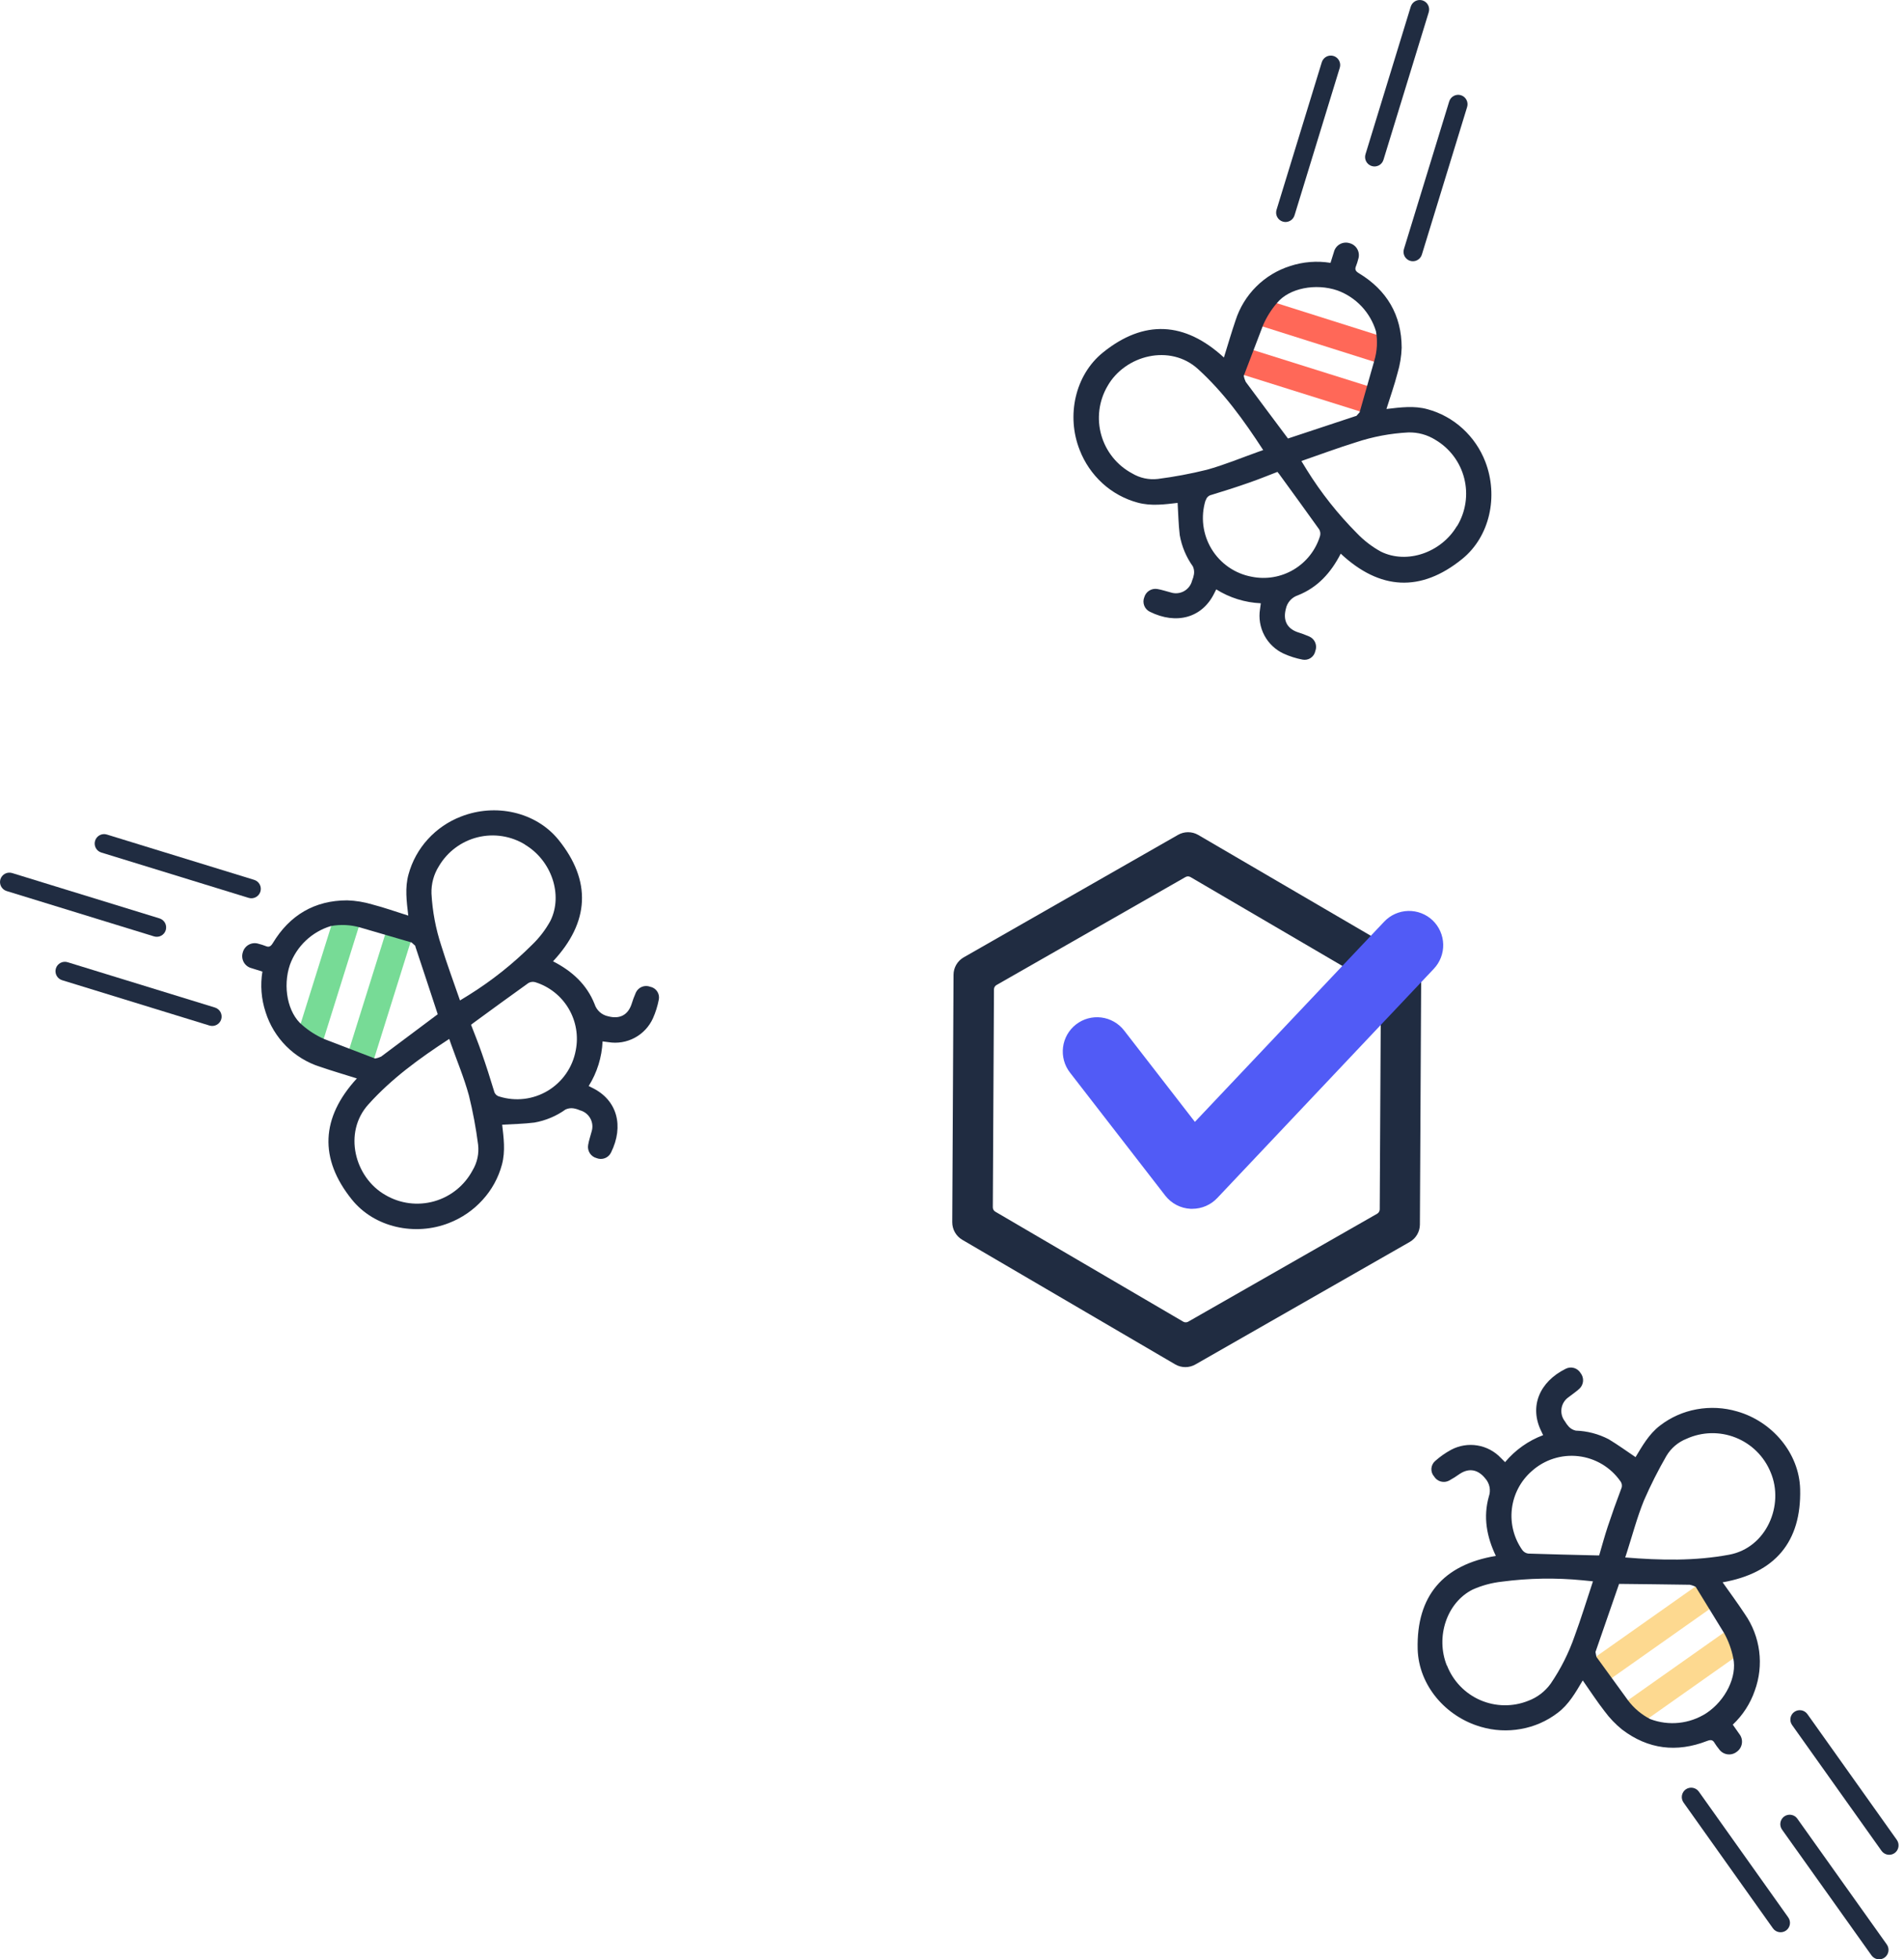 <svg width="350" height="360" viewBox="0 0 350 360" fill="none" xmlns="http://www.w3.org/2000/svg">
<g id="3">
<path d="M259.428 176.281L220.247 153.4C219.683 153.077 219.044 152.907 218.394 152.907C217.744 152.907 217.105 153.077 216.541 153.4L177.148 175.902C176.582 176.226 176.111 176.693 175.783 177.257C175.455 177.821 175.282 178.461 175.28 179.114L175.045 224.557C175.042 225.21 175.21 225.852 175.533 226.419C175.855 226.987 176.321 227.46 176.883 227.791L216.042 250.694C216.607 251.02 217.247 251.191 217.899 251.191C218.551 251.191 219.191 251.02 219.755 250.694L259.141 228.192C259.706 227.87 260.177 227.404 260.505 226.841C260.833 226.279 261.007 225.64 261.009 224.988L261.244 179.583C261.262 178.921 261.103 178.266 260.784 177.685C260.465 177.105 259.997 176.62 259.428 176.281ZM253.627 222.201C253.624 222.364 253.58 222.524 253.498 222.664C253.415 222.805 253.298 222.922 253.158 223.004L218.424 242.84C218.284 242.92 218.125 242.962 217.963 242.961C217.798 242.963 217.635 242.919 217.494 242.832L182.965 222.633C182.824 222.552 182.707 222.435 182.626 222.294C182.545 222.153 182.503 221.993 182.503 221.83L182.715 181.787C182.714 181.624 182.758 181.463 182.84 181.322C182.923 181.181 183.041 181.064 183.184 180.984L217.918 161.148C218.057 161.065 218.216 161.021 218.379 161.021C218.541 161.021 218.701 161.065 218.84 161.148L253.377 181.348C253.518 181.43 253.636 181.549 253.717 181.691C253.798 181.833 253.84 181.994 253.839 182.158L253.627 222.201Z" fill="#202C41"/>
<path d="M263.347 169.101C262.747 168.531 262.04 168.085 261.267 167.789C260.495 167.493 259.672 167.352 258.845 167.374C258.018 167.397 257.204 167.582 256.449 167.92C255.693 168.258 255.012 168.742 254.444 169.343L219.65 206.129L206.64 189.338C205.614 188.018 204.106 187.159 202.449 186.951C200.791 186.742 199.118 187.2 197.798 188.225C197.144 188.732 196.597 189.364 196.187 190.083C195.778 190.803 195.514 191.596 195.411 192.417C195.307 193.239 195.367 194.073 195.586 194.871C195.804 195.67 196.178 196.417 196.685 197.071L214.196 219.672C214.753 220.39 215.458 220.98 216.263 221.4C217.069 221.819 217.956 222.059 218.863 222.103H219.173C220.029 222.103 220.877 221.928 221.663 221.59C222.45 221.251 223.16 220.756 223.749 220.134L263.566 178.008C264.714 176.796 265.336 175.179 265.295 173.509C265.254 171.839 264.553 170.254 263.347 169.101Z" fill="#515BF6"/>
<path d="M256.537 62.611L232.464 55L231.001 59.641L255.073 67.252L256.537 62.611Z" fill="#FF6858"/>
<path d="M253.595 71.613L229.416 64.021L227.957 68.683L252.135 76.274L253.595 71.613Z" fill="#FF6858"/>
<path d="M258.074 45.769L266.395 18.646C266.46 18.429 266.568 18.227 266.712 18.051C266.856 17.875 267.033 17.73 267.234 17.623C267.434 17.516 267.653 17.45 267.879 17.428C268.105 17.406 268.333 17.429 268.55 17.495C268.988 17.631 269.355 17.936 269.569 18.342C269.783 18.748 269.827 19.223 269.692 19.661L261.372 46.783C261.236 47.22 260.933 47.585 260.53 47.8C260.126 48.014 259.654 48.06 259.217 47.927C259 47.86 258.798 47.752 258.624 47.607C258.449 47.463 258.305 47.285 258.199 47.085C258.093 46.884 258.027 46.665 258.006 46.439C257.984 46.213 258.008 45.985 258.074 45.769Z" fill="#202C41"/>
<path d="M234.657 38.551L242.977 11.429C243.113 10.992 243.416 10.627 243.82 10.412C244.224 10.198 244.695 10.152 245.133 10.285C245.35 10.352 245.553 10.46 245.728 10.605C245.904 10.75 246.049 10.928 246.156 11.13C246.263 11.331 246.329 11.551 246.35 11.778C246.372 12.005 246.349 12.233 246.282 12.451L237.962 39.573C237.826 40.01 237.523 40.375 237.119 40.589C236.716 40.804 236.244 40.849 235.806 40.717C235.588 40.651 235.385 40.543 235.209 40.398C235.033 40.253 234.888 40.075 234.781 39.874C234.674 39.672 234.608 39.452 234.586 39.224C234.565 38.997 234.589 38.768 234.657 38.551Z" fill="#202C41"/>
<path d="M251.01 28.341L259.33 1.219C259.466 0.782 259.769 0.417 260.173 0.203C260.576 -0.011 261.049 -0.057 261.486 0.075C261.704 0.142 261.906 0.251 262.081 0.396C262.257 0.541 262.402 0.719 262.509 0.92C262.615 1.121 262.682 1.341 262.703 1.568C262.725 1.795 262.702 2.024 262.636 2.242L254.315 29.363C254.249 29.58 254.14 29.782 253.996 29.957C253.852 30.132 253.674 30.276 253.474 30.383C253.274 30.489 253.055 30.554 252.829 30.576C252.604 30.597 252.376 30.574 252.16 30.507C251.942 30.441 251.739 30.333 251.562 30.188C251.386 30.044 251.241 29.865 251.134 29.664C251.027 29.463 250.961 29.242 250.94 29.015C250.918 28.788 250.942 28.559 251.01 28.341Z" fill="#202C41"/>
<path d="M62.032 166.482L54.451 190.692L59.106 192.154L66.688 167.944L62.032 166.482Z" fill="#77DB96"/>
<path d="M71.502 169.457L63.92 193.667L68.576 195.128L76.157 170.918L71.502 169.457Z" fill="#77DB96"/>
<path d="M45.709 164.973L18.623 156.642C18.405 156.575 18.203 156.467 18.028 156.321C17.853 156.176 17.708 155.998 17.602 155.797C17.495 155.595 17.43 155.375 17.41 155.148C17.389 154.922 17.413 154.693 17.48 154.476C17.547 154.259 17.656 154.057 17.8 153.883C17.944 153.708 18.122 153.563 18.322 153.457C18.522 153.351 18.741 153.285 18.967 153.264C19.192 153.242 19.42 153.265 19.636 153.332L46.723 161.663C46.94 161.73 47.142 161.839 47.317 161.984C47.493 162.129 47.638 162.307 47.744 162.509C47.85 162.71 47.915 162.93 47.936 163.157C47.957 163.384 47.932 163.612 47.865 163.83C47.729 164.266 47.426 164.632 47.022 164.846C46.619 165.06 46.147 165.106 45.709 164.973Z" fill="#202C41"/>
<path d="M38.501 188.429L11.415 180.098C10.978 179.962 10.614 179.659 10.4 179.254C10.186 178.85 10.14 178.378 10.273 177.94C10.339 177.722 10.447 177.52 10.592 177.344C10.737 177.169 10.915 177.024 11.117 176.917C11.318 176.811 11.537 176.746 11.764 176.725C11.99 176.704 12.219 176.728 12.436 176.796L39.522 185.127C39.958 185.263 40.323 185.567 40.537 185.971C40.751 186.375 40.797 186.848 40.664 187.286C40.528 187.724 40.224 188.091 39.819 188.305C39.413 188.52 38.939 188.564 38.501 188.429Z" fill="#202C41"/>
<path d="M28.305 172.047L1.218 163.716C0.782 163.58 0.417 163.276 0.203 162.872C-0.011 162.468 -0.056 161.995 0.076 161.557C0.143 161.34 0.251 161.137 0.396 160.962C0.541 160.786 0.719 160.641 0.92 160.535C1.121 160.429 1.341 160.363 1.568 160.342C1.794 160.322 2.023 160.346 2.24 160.414L29.326 168.745C29.762 168.881 30.127 169.184 30.341 169.589C30.555 169.993 30.601 170.466 30.468 170.903C30.402 171.121 30.293 171.324 30.148 171.499C30.003 171.675 29.825 171.82 29.624 171.926C29.423 172.032 29.203 172.098 28.977 172.118C28.75 172.139 28.522 172.115 28.305 172.047Z" fill="#202C41"/>
<path d="M300.018 317.835L320.737 303.227L317.928 299.233L297.209 313.84L300.018 317.835Z" fill="#FDD990"/>
<path d="M294.305 309.711L315.023 295.104L312.215 291.11L291.496 305.717L294.305 309.711Z" fill="#FDD990"/>
<path d="M312.285 329.182L328.721 352.297C328.987 352.67 329.094 353.133 329.019 353.584C328.944 354.036 328.693 354.439 328.321 354.706C327.947 354.972 327.484 355.079 327.031 355.004C326.579 354.929 326.175 354.677 325.908 354.304L309.471 331.189C309.208 330.816 309.102 330.353 309.177 329.902C309.252 329.451 309.502 329.048 309.872 328.78C310.246 328.516 310.709 328.41 311.161 328.485C311.613 328.56 312.016 328.81 312.285 329.182Z" fill="#202C41"/>
<path d="M332.246 314.951L348.683 338.058C348.947 338.433 349.053 338.897 348.978 339.349C348.903 339.801 348.653 340.206 348.282 340.474C347.908 340.74 347.443 340.846 346.991 340.77C346.539 340.693 346.135 340.44 345.869 340.065L329.433 316.958C329.3 316.773 329.205 316.564 329.153 316.342C329.102 316.12 329.094 315.891 329.132 315.666C329.169 315.442 329.25 315.227 329.37 315.034C329.491 314.841 329.648 314.673 329.834 314.542C330.208 314.276 330.672 314.17 331.124 314.246C331.577 314.323 331.98 314.576 332.246 314.951Z" fill="#202C41"/>
<path d="M330.393 334.158L346.837 357.266C347.103 357.64 347.208 358.105 347.132 358.558C347.055 359.011 346.802 359.415 346.429 359.682C346.244 359.813 346.035 359.907 345.814 359.957C345.593 360.008 345.365 360.014 345.141 359.976C344.918 359.938 344.704 359.856 344.513 359.736C344.321 359.615 344.154 359.458 344.023 359.273L327.579 336.165C327.314 335.79 327.208 335.325 327.285 334.872C327.361 334.419 327.614 334.015 327.988 333.749C328.173 333.617 328.381 333.524 328.602 333.473C328.823 333.423 329.052 333.416 329.275 333.454C329.498 333.492 329.712 333.574 329.904 333.695C330.096 333.815 330.262 333.973 330.393 334.158Z" fill="#202C41"/>
<path d="M273.043 84.857C272.147 82.526 270.72 80.436 268.876 78.752C267.039 77.068 264.827 75.847 262.424 75.193C259.981 74.511 257.515 74.837 254.86 75.147C255.578 72.875 256.335 70.724 256.902 68.535C257.352 67.032 257.606 65.477 257.659 63.908C257.659 57.902 254.928 53.304 249.815 50.214C249.172 49.828 248.998 49.502 249.285 48.843C249.44 48.446 249.569 48.038 249.671 47.624C249.773 47.328 249.812 47.014 249.787 46.702C249.762 46.39 249.673 46.087 249.525 45.811C249.378 45.535 249.175 45.292 248.929 45.099C248.683 44.905 248.4 44.764 248.098 44.685C247.801 44.59 247.487 44.557 247.177 44.589C246.867 44.62 246.567 44.715 246.295 44.868C246.023 45.021 245.786 45.228 245.598 45.477C245.409 45.725 245.274 46.01 245.201 46.314C245.004 46.935 244.815 47.556 244.58 48.298C242.096 47.892 239.551 48.092 237.16 48.881C234.811 49.621 232.674 50.914 230.927 52.653C229.18 54.391 227.876 56.523 227.123 58.871C226.366 61.09 225.708 63.355 224.982 65.688C217.781 59.06 210.27 58.697 202.752 64.764C197.593 68.922 196.005 76.427 198.456 82.645C199.364 85.004 200.809 87.117 202.676 88.818C204.522 90.497 206.742 91.709 209.151 92.355C211.639 93.029 214.128 92.666 216.473 92.401C216.594 94.408 216.632 96.384 216.866 98.331C217.233 100.401 218.057 102.362 219.279 104.072C219.482 104.514 219.553 105.006 219.483 105.488C219.416 105.908 219.297 106.318 219.128 106.708C219.023 107.114 218.835 107.494 218.578 107.825C218.32 108.156 217.997 108.43 217.629 108.631C217.261 108.832 216.855 108.955 216.438 108.993C216.021 109.031 215.6 108.983 215.202 108.851C214.385 108.647 213.576 108.359 212.744 108.222C212.228 108.135 211.698 108.242 211.256 108.521C210.814 108.8 210.489 109.233 210.346 109.737C210.147 110.229 210.143 110.779 210.334 111.274C210.525 111.769 210.897 112.173 211.375 112.403C216.231 114.812 221.004 113.547 223.227 108.972L223.575 108.291C226.04 109.835 228.862 110.715 231.767 110.843C231.714 111.229 231.676 111.6 231.624 111.911C231.353 113.57 231.635 115.272 232.427 116.754C233.218 118.237 234.475 119.417 236.003 120.113C237.102 120.606 238.254 120.969 239.437 121.196C239.958 121.299 240.499 121.189 240.94 120.893C241.381 120.596 241.687 120.136 241.789 119.613C241.979 119.12 241.974 118.572 241.776 118.082C241.578 117.591 241.202 117.194 240.723 116.97C240.006 116.655 239.27 116.382 238.522 116.152C236.54 115.455 235.836 113.933 236.366 111.888C236.48 111.311 236.746 110.775 237.135 110.334C237.525 109.894 238.024 109.565 238.582 109.381C242.205 107.95 244.679 105.216 246.456 101.724C253.627 108.434 261.183 108.866 268.777 102.709C273.898 98.566 275.456 91.143 273.043 84.857ZM221.654 91.931C221.713 91.684 221.841 91.459 222.023 91.282C222.206 91.105 222.434 90.983 222.683 90.931C225.028 90.219 227.365 89.477 229.679 88.659C231.404 88.061 233.091 87.372 234.823 86.705C234.944 86.857 235.05 86.978 235.141 87.099C237.599 90.484 240.072 93.862 242.493 97.263C242.601 97.446 242.671 97.649 242.698 97.86C242.725 98.071 242.709 98.285 242.651 98.49C241.858 101.076 240.133 103.273 237.81 104.655C235.488 106.037 232.735 106.504 230.088 105.965C228.566 105.684 227.121 105.083 225.848 104.202C224.575 103.321 223.503 102.18 222.702 100.854C221.901 99.528 221.389 98.048 221.201 96.51C221.013 94.972 221.151 93.411 221.609 91.931H221.654ZM232.244 82.683L231.374 82.986C228.205 84.115 225.088 85.418 221.851 86.311C218.88 87.047 215.87 87.611 212.834 88C211.195 88.191 209.538 87.834 208.122 86.985C206.749 86.254 205.538 85.252 204.562 84.04C203.585 82.828 202.863 81.431 202.44 79.933C202.016 78.435 201.899 76.866 202.095 75.321C202.292 73.777 202.798 72.288 203.584 70.944C206.798 65.263 215.066 63.12 220.224 67.808C224.929 72.088 228.613 77.17 232.198 82.683H232.244ZM249.928 75.761L249.315 76.442C249.315 76.442 249.255 76.442 249.224 76.442L236.759 80.57C234.18 77.124 231.578 73.648 228.991 70.156C228.82 69.804 228.7 69.429 228.636 69.043L232.206 59.689C232.851 58.217 233.715 56.85 234.77 55.637C236.979 52.956 241.827 51.994 245.851 53.365C247.534 53.98 249.051 54.979 250.281 56.283C251.512 57.587 252.421 59.161 252.938 60.878C253.259 62.686 253.15 64.543 252.621 66.301M267.824 96.642C264.965 101.504 258.657 103.731 253.839 101.353C252.211 100.46 250.729 99.323 249.444 97.983C245.937 94.46 242.841 90.549 240.216 86.326C239.921 85.864 239.649 85.395 239.225 84.706C242.667 83.516 245.927 82.297 249.255 81.267C252.356 80.237 255.582 79.628 258.846 79.457C260.618 79.4 262.367 79.875 263.868 80.82C265.177 81.592 266.319 82.617 267.228 83.835C268.138 85.053 268.796 86.439 269.166 87.914C269.535 89.389 269.609 90.923 269.381 92.427C269.153 93.93 268.629 95.373 267.84 96.672L267.824 96.642Z" fill="#202C41"/>
<path d="M84.747 150.03C82.419 150.925 80.331 152.351 78.65 154.196C76.969 156.036 75.75 158.25 75.095 160.656C74.414 163.11 74.74 165.579 75.05 168.23C72.781 167.518 70.64 166.753 68.446 166.185C66.947 165.735 65.397 165.481 63.833 165.428C57.827 165.428 53.243 168.154 50.157 173.274C49.764 173.918 49.438 174.092 48.78 173.804C48.383 173.649 47.976 173.52 47.562 173.418C47.266 173.316 46.952 173.277 46.64 173.302C46.328 173.328 46.025 173.418 45.749 173.567C45.474 173.715 45.232 173.919 45.039 174.166C44.846 174.413 44.706 174.697 44.627 175.001C44.534 175.298 44.502 175.611 44.534 175.92C44.566 176.23 44.661 176.53 44.813 176.801C44.966 177.072 45.172 177.309 45.42 177.497C45.668 177.685 45.952 177.821 46.254 177.894C46.874 178.099 47.494 178.288 48.236 178.515C47.83 181.003 48.029 183.552 48.818 185.945C49.554 188.299 50.846 190.44 52.582 192.189C54.318 193.938 56.449 195.244 58.795 195.996C61.011 196.753 63.273 197.412 65.602 198.147C58.991 205.349 58.621 212.87 64.679 220.399C68.832 225.564 76.328 227.154 82.538 224.708C84.894 223.796 87.004 222.346 88.703 220.474C90.393 218.631 91.615 216.408 92.265 213.991C92.938 211.492 92.575 209 92.311 206.652C94.315 206.531 96.289 206.501 98.233 206.258C100.3 205.894 102.259 205.071 103.967 203.85C104.409 203.648 104.899 203.574 105.381 203.638C105.801 203.704 106.211 203.826 106.599 204.001C107.004 204.107 107.383 204.294 107.713 204.552C108.043 204.809 108.317 205.131 108.518 205.499C108.719 205.866 108.844 206.271 108.883 206.688C108.922 207.105 108.876 207.526 108.747 207.924C108.535 208.75 108.248 209.553 108.112 210.386C108.025 210.908 108.135 211.443 108.422 211.887C108.709 212.332 109.151 212.652 109.662 212.787C110.154 212.988 110.703 212.993 111.198 212.801C111.693 212.61 112.096 212.236 112.325 211.757C114.73 206.894 113.467 202.123 108.898 199.889L108.217 199.54C109.759 197.075 110.637 194.251 110.767 191.345C111.152 191.391 111.523 191.429 111.833 191.482C113.489 191.756 115.189 191.475 116.67 190.684C118.151 189.892 119.33 188.634 120.025 187.104C120.516 186 120.878 184.844 121.106 183.658C121.209 183.136 121.1 182.594 120.803 182.152C120.507 181.711 120.047 181.405 119.526 181.302C119.032 181.113 118.486 181.118 117.996 181.316C117.506 181.514 117.109 181.891 116.886 182.37C116.571 183.088 116.298 183.824 116.069 184.574C115.373 186.559 113.853 187.271 111.81 186.733C111.233 186.62 110.697 186.355 110.257 185.965C109.817 185.574 109.488 185.074 109.307 184.514C107.877 180.886 105.147 178.409 101.66 176.629C108.361 169.449 108.792 161.883 102.65 154.279C98.437 149.129 91.025 147.569 84.747 150.03ZM91.811 201.479C91.564 201.42 91.34 201.292 91.163 201.109C90.986 200.927 90.865 200.698 90.813 200.449C90.102 198.101 89.361 195.768 88.544 193.451C87.954 191.724 87.258 190.028 86.592 188.293L86.993 187.975C90.367 185.513 93.74 183.037 97.144 180.613C97.513 180.401 97.951 180.344 98.362 180.454C100.944 181.248 103.139 182.976 104.519 185.302C105.899 187.627 106.365 190.384 105.827 193.034C105.542 194.555 104.938 195.997 104.056 197.267C103.174 198.537 102.034 199.606 100.71 200.404C99.387 201.201 97.91 201.709 96.376 201.895C94.842 202.08 93.287 201.938 91.811 201.479ZM82.576 190.876L82.878 191.747C84.005 194.92 85.314 198.041 86.199 201.282C86.933 204.257 87.496 207.271 87.886 210.31C88.08 211.952 87.723 213.612 86.872 215.029C86.141 216.403 85.141 217.616 83.93 218.594C82.72 219.572 81.325 220.294 79.829 220.719C78.333 221.143 76.766 221.26 75.223 221.064C73.681 220.867 72.194 220.36 70.852 219.573C65.179 216.354 63.038 208.076 67.728 202.911C71.994 198.169 77.069 194.481 82.576 190.891V190.876ZM75.662 173.168L76.343 173.782C76.343 173.782 76.343 173.85 76.343 173.88C77.728 178.061 79.111 182.211 80.465 186.354C77.024 188.937 73.552 191.542 70.065 194.133C69.712 194.303 69.339 194.426 68.953 194.496L59.612 190.914C58.139 190.271 56.775 189.405 55.565 188.346C52.887 186.135 51.927 181.28 53.296 177.258C53.911 175.571 54.91 174.051 56.214 172.818C57.518 171.585 59.09 170.673 60.807 170.154C62.592 169.821 64.43 169.907 66.177 170.404M96.478 155.18C101.334 158.043 103.558 164.367 101.183 169.184C100.292 170.815 99.157 172.299 97.817 173.585C94.299 177.096 90.394 180.196 86.176 182.825C85.715 183.12 85.246 183.4 84.558 183.817C83.37 180.378 82.152 177.107 81.124 173.774C80.098 170.667 79.49 167.438 79.316 164.17C79.259 162.395 79.736 160.643 80.685 159.141C81.458 157.83 82.485 156.685 83.705 155.775C84.925 154.865 86.313 154.207 87.79 153.839C89.266 153.472 90.801 153.403 92.304 153.635C93.808 153.868 95.25 154.399 96.546 155.195L96.478 155.18Z" fill="#202C41"/>
<path d="M272.219 317.283C274.611 317.988 277.133 318.123 279.586 317.677C282.04 317.246 284.354 316.23 286.333 314.716C288.36 313.201 289.601 311.027 290.947 308.755C292.316 310.709 293.557 312.618 294.949 314.405C295.876 315.665 296.962 316.801 298.179 317.783C302.959 321.419 308.223 322.047 313.798 319.881C314.501 319.608 314.865 319.669 315.213 320.298C315.441 320.663 315.694 321.012 315.969 321.343C316.142 321.603 316.367 321.824 316.63 321.993C316.892 322.162 317.187 322.275 317.495 322.324C317.803 322.374 318.118 322.36 318.42 322.282C318.722 322.204 319.005 322.065 319.252 321.873C319.506 321.695 319.722 321.466 319.885 321.201C320.048 320.935 320.155 320.64 320.199 320.331C320.243 320.023 320.223 319.709 320.141 319.409C320.059 319.109 319.915 318.829 319.721 318.586C319.358 318.048 318.964 317.518 318.525 316.882C320.362 315.157 321.751 313.009 322.572 310.626C323.416 308.311 323.692 305.827 323.376 303.383C323.06 300.939 322.162 298.607 320.757 296.584C319.463 294.615 318.064 292.729 316.657 290.729C326.286 289.04 331.15 283.292 330.908 273.628C330.749 267 325.764 261.169 319.342 259.336C316.921 258.623 314.367 258.488 311.884 258.942C309.431 259.384 307.119 260.41 305.145 261.934C303.095 263.501 301.87 265.72 300.652 267.728C298.988 266.607 297.4 265.455 295.713 264.44C293.839 263.468 291.771 262.927 289.662 262.858C289.189 262.752 288.755 262.513 288.413 262.168C288.122 261.856 287.868 261.51 287.657 261.138C287.4 260.808 287.213 260.428 287.107 260.022C287.002 259.617 286.98 259.194 287.044 258.78C287.108 258.365 287.255 257.969 287.478 257.614C287.7 257.259 287.993 256.953 288.338 256.715C289.004 256.193 289.722 255.723 290.342 255.147C290.727 254.785 290.962 254.293 291.002 253.766C291.043 253.239 290.886 252.716 290.562 252.3C290.294 251.842 289.861 251.503 289.353 251.352C288.844 251.202 288.297 251.251 287.824 251.489C282.967 253.89 281.069 258.45 283.338 263.001C283.436 263.198 283.527 263.403 283.663 263.691C280.942 264.71 278.531 266.42 276.667 268.652C276.387 268.371 276.145 268.137 275.91 267.894C274.761 266.671 273.241 265.859 271.586 265.586C269.931 265.312 268.232 265.591 266.751 266.379C265.69 266.954 264.699 267.65 263.8 268.455C263.602 268.629 263.441 268.84 263.325 269.077C263.209 269.314 263.141 269.571 263.124 269.835C263.108 270.098 263.144 270.362 263.23 270.611C263.317 270.86 263.451 271.09 263.626 271.287C263.903 271.738 264.341 272.067 264.85 272.208C265.36 272.348 265.904 272.29 266.372 272.045C267.057 271.669 267.719 271.251 268.354 270.795C270.116 269.644 271.75 270.038 273.051 271.674C273.438 272.116 273.702 272.653 273.813 273.231C273.925 273.809 273.881 274.405 273.687 274.961C272.62 278.747 273.285 282.338 274.972 285.875C265.29 287.495 260.351 293.244 260.601 303.022C260.797 309.664 265.737 315.412 272.219 317.283ZM297.846 272.128C298.004 272.326 298.104 272.564 298.133 272.816C298.163 273.068 298.121 273.323 298.012 273.552C297.15 275.824 296.318 278.157 295.546 280.482C294.971 282.216 294.495 283.981 293.966 285.784H293.459C289.284 285.678 285.1 285.594 280.925 285.45C280.502 285.392 280.119 285.169 279.858 284.829C278.292 282.625 277.601 279.917 277.918 277.231C278.236 274.545 279.539 272.072 281.576 270.295C282.726 269.26 284.082 268.48 285.555 268.008C287.028 267.535 288.585 267.38 290.122 267.553C291.659 267.727 293.142 268.224 294.473 269.012C295.804 269.801 296.954 270.863 297.846 272.128ZM298.754 286.162C298.875 285.776 298.958 285.526 299.041 285.284C300.07 282.08 300.932 278.808 302.195 275.695C303.419 272.885 304.8 270.147 306.332 267.493C307.181 266.074 308.473 264.975 310.009 264.365C311.424 263.72 312.954 263.368 314.508 263.329C316.062 263.291 317.609 263.567 319.054 264.142C320.499 264.716 321.813 265.576 322.918 266.671C324.023 267.766 324.896 269.074 325.484 270.515C328.033 276.521 324.728 284.405 317.83 285.662C311.567 286.821 305.296 286.7 298.761 286.162H298.754ZM293.459 304.43C293.383 304.044 293.337 303.779 293.284 303.522C293.291 303.489 293.304 303.458 293.323 303.431C294.76 299.265 296.204 295.099 297.626 291.017C301.93 291.063 306.265 291.108 310.606 291.176C310.991 291.25 311.363 291.381 311.711 291.562L316.952 300.091C317.734 301.511 318.293 303.044 318.609 304.635C319.365 308.02 317.202 312.459 313.639 314.791C312.128 315.758 310.413 316.358 308.63 316.545C306.847 316.731 305.045 316.499 303.367 315.867C301.748 315.042 300.34 313.855 299.253 312.398M265.971 306.036C263.853 300.803 265.926 294.433 270.737 292.047C272.435 291.295 274.238 290.81 276.084 290.608C281.008 289.957 285.99 289.873 290.932 290.358C291.477 290.404 292.021 290.464 292.823 290.548C291.673 294.009 290.652 297.364 289.45 300.621C288.376 303.711 286.899 306.645 285.055 309.346C284.02 310.787 282.58 311.887 280.918 312.504C279.512 313.066 278.008 313.344 276.494 313.32C274.98 313.297 273.486 312.974 272.097 312.369C270.709 311.764 269.454 310.889 268.405 309.796C267.356 308.702 266.534 307.412 265.986 305.998L265.971 306.036Z" fill="#202C41"/>
</g>
</svg>
